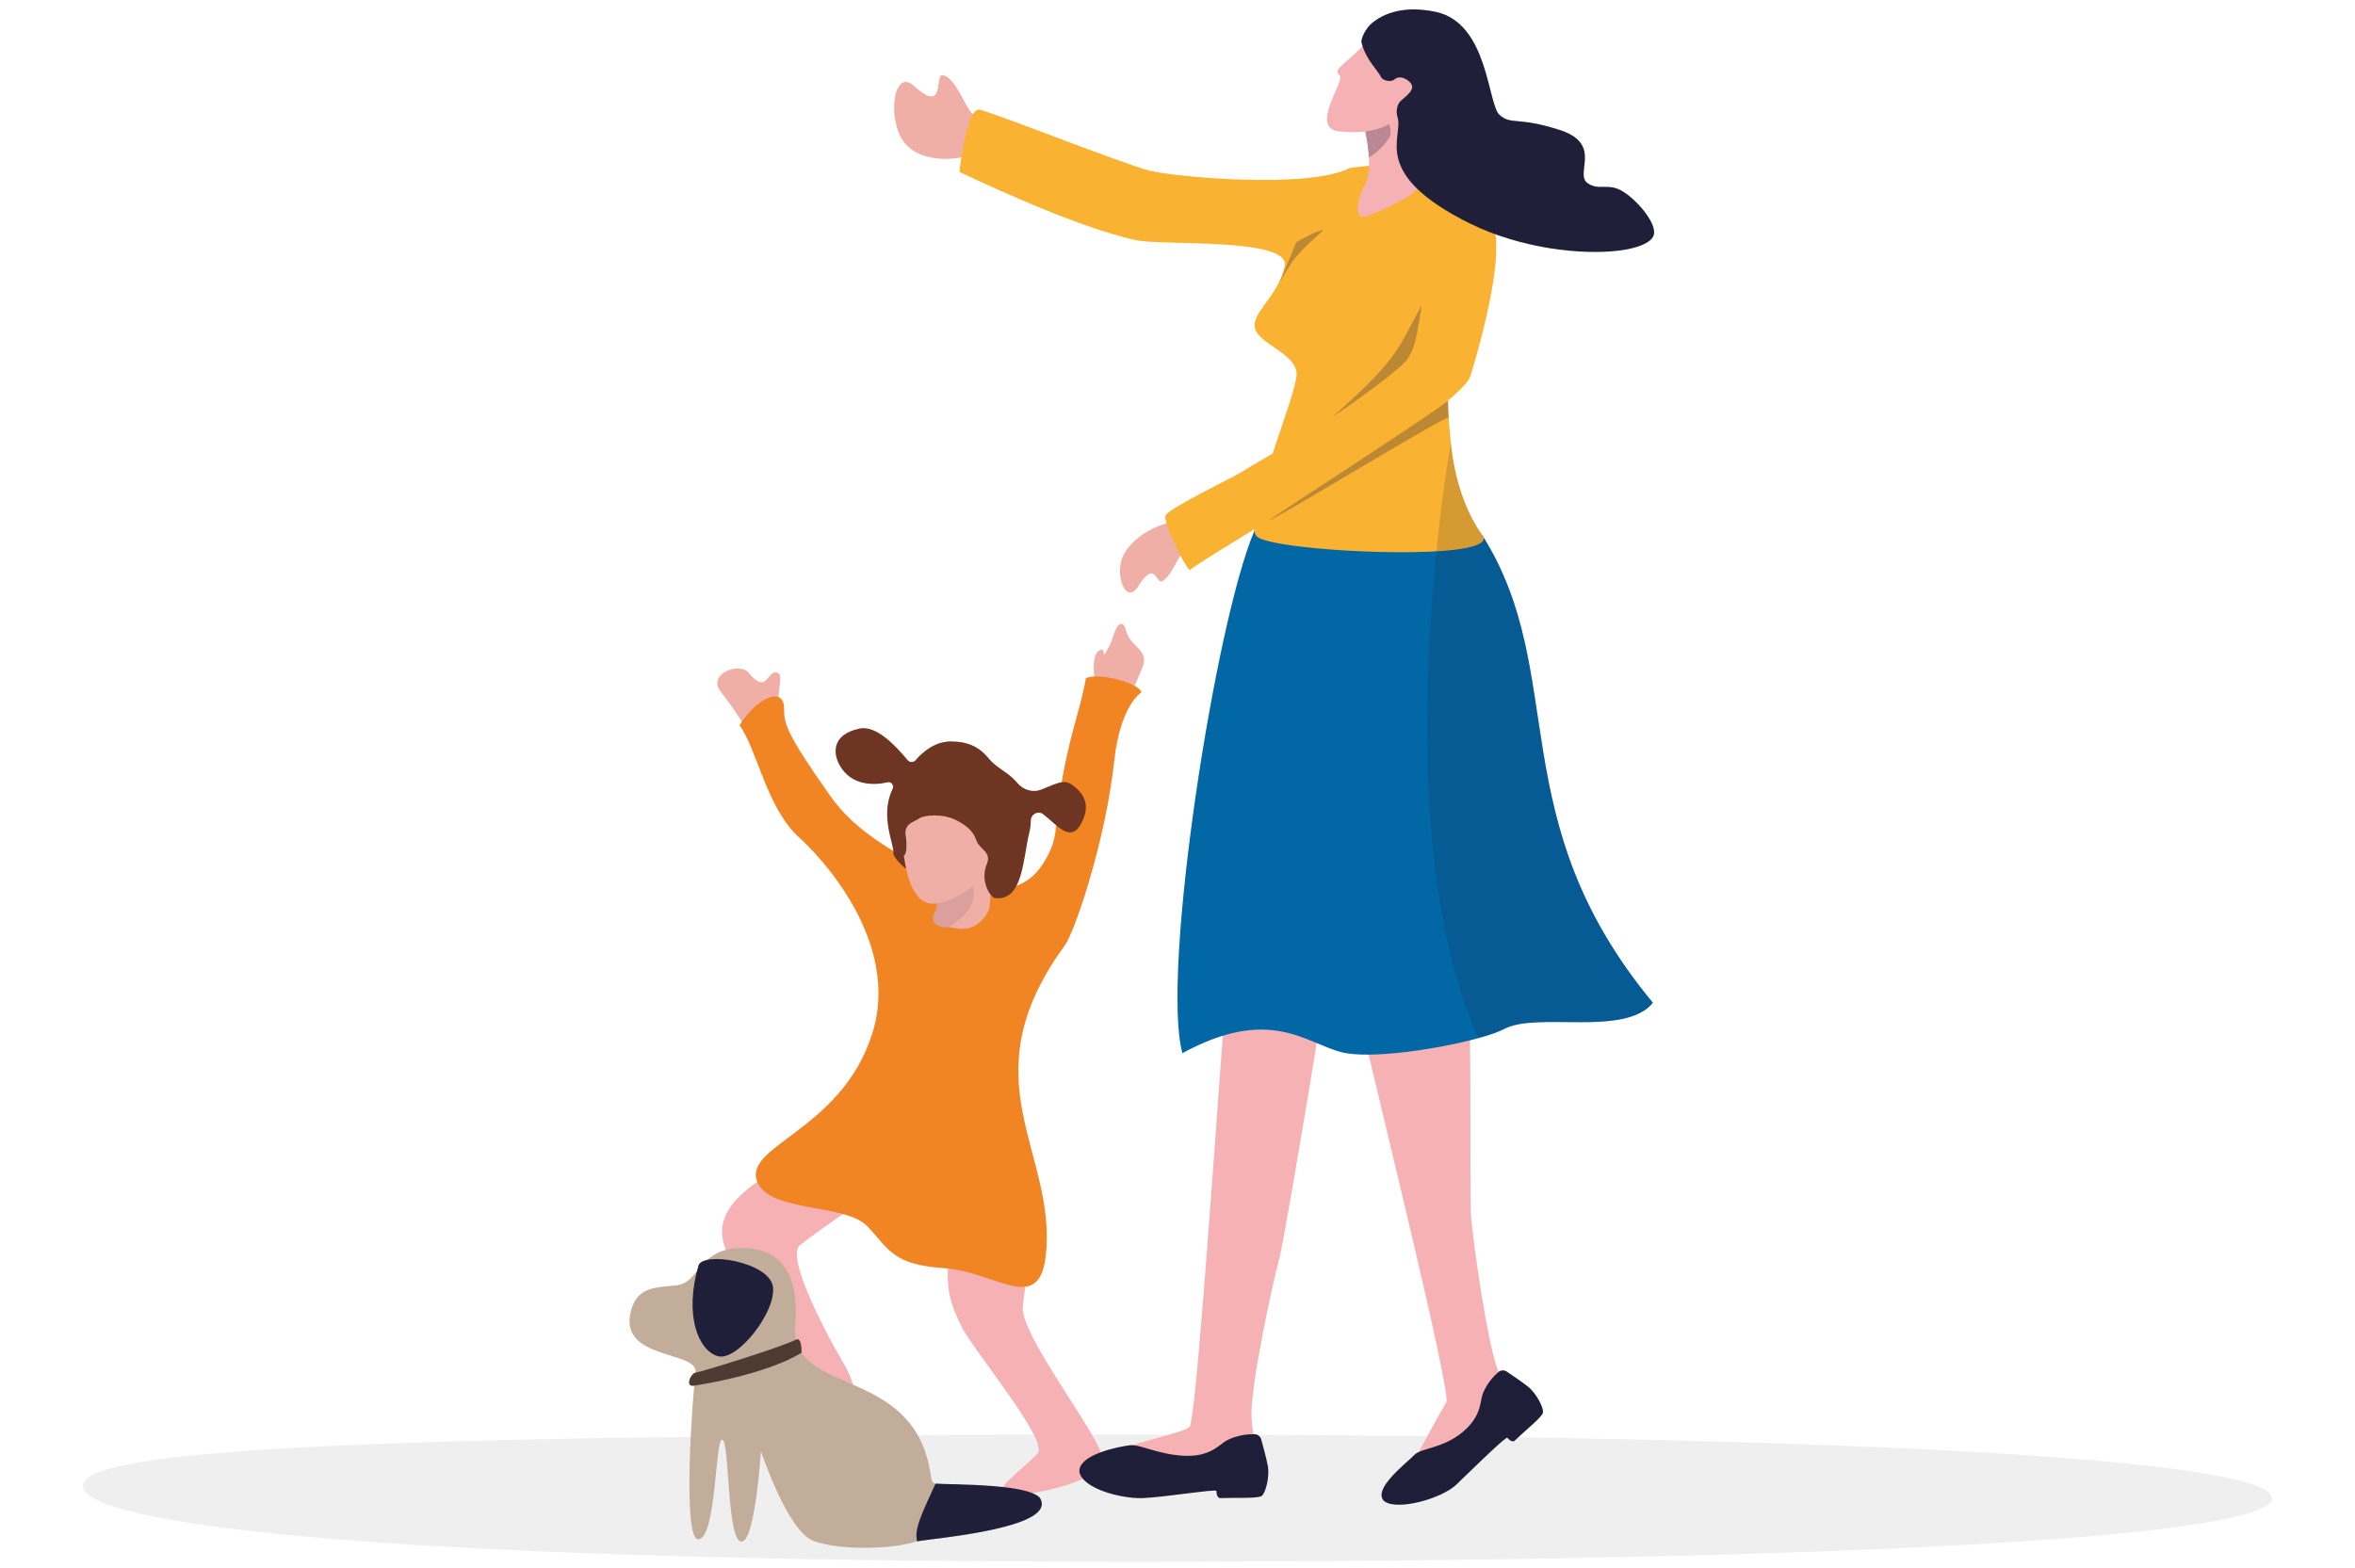 <?xml version="1.0" encoding="utf-8"?>
<!DOCTYPE svg PUBLIC "-//W3C//DTD SVG 1.1//EN" "http://www.w3.org/Graphics/SVG/1.1/DTD/svg11.dtd">
<svg xmlns="http://www.w3.org/2000/svg" xmlns:xlink="http://www.w3.org/1999/xlink" version="1.1" id="Ebene_1" x="0px" y="0px" width="500" height="333" viewBox="0 0 1500 1000" enable-background="new 0 0 1500 1000" xml:space="preserve">
<path opacity="0.08" fill="#32323F" d="M52.106,947.613c0,22.398,163.418,48.387,665.612,48.387  c502.249,0,730.176-18.136,730.176-40.552c0-22.391-227.927-40.545-730.176-40.545C215.524,914.903,52.106,925.2,52.106,947.613z"/>
<path fill="#0D1B3E" d="M520.151,859.563"/>
<path fill="#78ADD3" d="M465.121,907.37"/>
<path fill="#EFAEA6" d="M756.839,333.026c-17.119-2.953-37.002,10.616-41.695,21.897c-5.438,12.56,2.276,30.724,9.59,19.281  c11.245-18.065,11.462-1.385,15.548-3.571c6.738-3.424,11.291-20.208,15.793-20.419  C758.922,350.077,756.839,333.026,756.839,333.026z"/>
<path fill="#EFAEA6" d="M629.29,95.008c-20.219,9.324-43.3,8.587-53.306-3.903c-11.427-14.019-7.379-48.376,5.993-36.309  c20.88,18.845,12.607-8.25,18.459-6.862c9.778,2.176,15.733,26.895,21.521,25.847C625.542,73.167,629.29,95.008,629.29,95.008z"/>
<g>
	<path fill="#F5B1B4" d="M527.768,727.944c-39.174,20.501-75.819,37.772-66.771,66.225c8.993,28.481,63.846,92.834,55.209,105.161   c-14.048,20.118-15.489,38.3-3.988,30.729c27.788-18.409,41.445-31.986,25.121-60.136c-17.229-29.652-36.215-69.183-28.129-75.754   c10.415-8.553,56.227-39.685,56.227-39.685L527.768,727.944z"/>
	<path fill="#F5B1B4" d="M607.084,782.243c-7.069,37.513-2.687,46.805,4.806,63.027c6.699,14.563,56.064,73.045,48.998,81.518   c-7.218,8.564-32.4,25.58-20.333,26.799c11.988,1.248,62.955-8.501,61.69-23.137c-1.185-14.573-53.325-79.392-50.869-97.643   c2.255-18.296,4.979-39.841,4.979-39.841L607.084,782.243z"/>
	<path fill="#EFAEA6" d="M494.963,453.839c0-12.979,3.881-23.57,0-24.768c-7-2.32-6.121,14.76-18.463-0.081   c-5.688-6.964-26.89,0.751-17.605,12.323c9.197,11.574,17.708,25.75,17.708,25.75L494.963,453.839z"/>
	<path fill="#EFAEA6" d="M698.108,438.075c-2.829-12.742-1.467-21.095,1.822-23.083c5.967-3.713-0.165,9.679,7.041-3.803   c1.212-2.152,3.46-12.605,6.703-13.237c3.564-0.6,2.682,5.415,6.363,10.134c4.697,5.934,11.223,8.67,7.516,17.766   c-5.437,13.511-9.685,21.01-9.685,21.01L698.108,438.075z"/>
	<path fill="#F18524" d="M589.186,555.581c-18.96-12.97-43.381-23.611-60.53-47.905c-28.656-40.567-29.509-46.435-29.509-55.882   c0-14.854-18.05-6.223-28.385,10.75c11.542,15.937,17.16,53.083,38.563,72.094c11.822,10.55,64.931,65.559,45.986,124.813   c-19.737,61.746-82.458,70.919-73.229,94.288c7.746,19.708,56.441,13.58,70.378,28.504c13.918,14.872,16.168,24.33,48.797,26.535   c32.603,2.276,60.111,29.675,64.65-7.071c8.027-66.811-51.09-112.216,12.34-198.903c6.011-8.161,25.813-65.805,31.421-117.569   c3.845-35.575,17.183-43.581,17.183-43.581c0-5.516-27.013-13.22-35.254-9.1c-3.788,21.767-10.979,36.342-16.895,75.149   c-3.334,21.412-0.187,27.104-10.731,43.597C642.386,585.111,589.186,555.581,589.186,555.581z"/>
	<path fill="#EFAEA6" d="M589.186,540.032c4.652,23.559,9.632,34.917,6.114,41.553c-3.605,6.523,1.306,10.093,8.27,9.76   c3.497-0.182,11.629,3.594,19.045-2.168c7.49-5.762,7.66-11.361,7.66-11.361s3.719-27.25-7.3-52.11   C612.032,500.828,589.186,540.032,589.186,540.032z"/>
	<path opacity="0.09" fill="#1F1F39" d="M603.567,591.339c0.202,0,0.415,0,0.562,0.018c10.473-7.113,19.374-14.426,14.729-29.215   c-4.009-13.085-16.286-2.294-23.416,5.567c1.231,6.347,1.578,10.679-0.136,13.878C591.695,588.104,596.605,591.672,603.567,591.339   z"/>
	<g>
		<path fill="#EFAEA6" d="M576.869,533.742c-1.696-8.718,7.381-17.232,10.032-19.217c3.326-2.539,23.563-0.311,29.725-0.311    c6.028,0,3.167,15.65,5.076,21.573c1.916,5.92,10.109,7.509,6.679,15.412c-1.063,2.489-1.521,5.145-1.472,7.73    c-9.27,9.048-27.52,20.837-37.549,16.467c-8.041-3.49-12.121-16.48-13.801-29.581C577.977,544.294,577.186,535.7,576.869,533.742z    "/>
		<path fill="#6D3522" d="M547.281,464.624c10.874-2.218,23.107,11.165,30.556,20.013c1.321,1.767,3.936,1.792,5.292,0.042    c3.906-4.579,11.865-11.841,22.349-11.841c10.222-0.002,17.919,3.182,23.989,10.685c5.005,5.961,10.423,7.977,15.362,12.625    c1.021,0.965,2.055,2,3.015,3.104c3.88,4.714,10.218,6.522,15.685,4.136c12.807-5.209,15.108-6.951,22.315-0.372    c7.419,6.798,6.941,14.499,2.577,22.463c-6.841,12.637-16.012-0.185-24.006-6.155c-3.191-2.563-7.884-0.092-7.943,3.967    c-0.037,2.68-0.318,5.271-1.039,8.088c-3.963,16.153-3.895,42.912-21.212,41.47c-2.732,0.034-7.137-6.263-7.313-13.918    c-0.048-2.586,0.41-5.241,1.472-7.73c3.43-7.903-4.764-9.492-6.679-15.412c-1.909-5.923-6.865-9.618-12.348-12.501    c-8.62-4.651-21.187-3.661-24.465-1.081c-2.689,1.983-9.717,2.818-8.021,11.536c0.317,1.962,1.109,10.59-1.322,12.078    c0.221,1.901,0.759,5.526,1.392,7.81c0.232,1.347-8.421-6.764-8.101-9.701c0.598-5.38-8.902-23.734-0.446-40.835    c1.077-2.134-0.896-4.814-3.247-4.14c-9.326,2.075-23.375,2.02-30.582-10.985C530.706,481.149,528.819,468.567,547.281,464.624z"/>
	</g>
</g>
<path fill="#F5B1B4" d="M873.013,549.358c-8.385,41.248-11.637,76.953-4.376,109.414c7.269,32.539,56.215,229.748,52.771,235.492  c-3.449,5.747-16.939,30.155-19.795,36.262c-2.797,6.154,64.814-18.709,64.537-31.142c-0.271-12.417-4.073-5.975-11.484-24.42  c-7.421-18.365-16.309-84.699-17.465-98.556c-1.204-13.911,1.117-151.564-3.531-166.865  C928.975,594.343,873.013,549.358,873.013,549.358z"/>
<path fill="#1F1E39" d="M959.792,874.654c-1.599-1.019-3.7-0.895-5.127,0.311c-6.895,5.925-9.849,12.826-10.547,15.614  c-1.272,5.264-1.307,14.158-13.572,23.727c-12.241,9.551-25.731,9.268-29.762,13.772c-4.043,4.454-27.019,21.595-19.029,29.268  c8.49,6.456,36.779-1.743,45.886-10.386c9.078-8.711,32.083-31.396,32.694-29.971c2.848,3.281,4.452,1.969,4.452,1.969  c7.102-6.832,17.534-15.031,18.207-17.989c0.679-3.058-4.276-12.358-9.259-16.445C970.247,881.709,963.483,877.15,959.792,874.654z"/>
<path fill="#F5B1B4" d="M853.032,570.548c-0.293,6.002-5.123,37.853-11.262,76.1c-1.863,11.479-3.826,23.604-5.82,35.78  c-9.221,55.797-19.055,112.758-20.988,119.926c-3.761,13.752-18.525,80.673-17.774,101.007c0.802,20.387,6.853,15.51,2.671,27.571  c-4.152,12.077-91.297-0.587-86.362-5.492c4.962-4.906,38.591-10.981,44.078-15.288c3.689-2.953,13.017-135.965,19.998-231.56  c0.97-12.948,1.83-25.006,2.698-36.205c2.099-27.874,3.79-48.925,4.796-56.728c4.384-33.957,19.101-24.711,47.2-24.633  C832.267,561.026,853.845,554.184,853.032,570.548z"/>
<path fill="#1F1E39" d="M803.364,917.94c-0.558-1.912-2.271-3.251-4.254-3.28c-9.448-0.152-16.523,3.112-18.976,4.751  c-4.682,3.207-10.696,10.003-26.947,8.952c-16.227-1.032-27.211-7.36-33.518-6.64c-6.242,0.706-33.259,5.742-32.18,17.127  c2.298,10.777,26.99,17.007,40.131,16.58c13.042-0.424,47.699-6.067,47.205-4.552c0.055,4.438,2.195,4.552,2.195,4.552  c10.238-0.41,24.101,0.427,26.677-1.424c2.57-1.85,5.072-12.36,3.92-18.939C806.791,930.444,804.576,922.377,803.364,917.94z"/>
<path opacity="0" fill="#1F1F39" d="M936.603,674.135c-19.136,7.62-48.077,6.502-62.336,8.663  c-3.585-15.003-4.269-18.004-5.628-24.027c-0.258-1.098-0.478-2.192-0.674-3.278l51.061-13.537l17.412,19.157  C936.522,665.345,936.57,669.636,936.603,674.135z"/>
<path opacity="0" fill="#1F1F39" d="M841.771,646.647c-1.863,11.479-3.387,20.811-5.389,33c-17.372-7.053-41.133-3.797-58.81-1.056  c0.97-12.948,1.83-25.006,2.698-36.205l2.887-9.89L841.771,646.647z"/>
<path fill="#0267A5" d="M1053.14,639.526c-17.883,21.967-73.979,5.506-94.865,16.74c-3.326,1.768-9.146,3.805-16.468,5.813  c-25.569,7.046-69.345,13.603-87.327,8.958c-23.14-6.042-45.874-29.542-101.36,0.631c-13.803-50.784,20.849-274.442,45.896-333.097  v-0.006c1.363-3.067,2.646-5.787,3.917-7.857c0,0,61.743-36.508,115.529-8.962c9.002,4.565,17.743,11.026,25.972,19.686  c0.143,0.143,0.263,0.311,0.394,0.707C999.958,430.316,956.198,522.693,1053.14,639.526z"/>
<path fill="#F9B232" d="M758.076,363.508c-1.339,1.833-17.893-30.788-15.647-34.901c2.328-4.476,43.071-24.359,47.426-26.968  c13.683-8.95,59.568-32.967,77.974-51.204c13.361-13.309,24.854-26.503,72.36-55.083c-22.855,23.766-17.902,66.152-15.913,86.98  c2.269,23.286,9.456,44.263,20.157,59.096c0.143,0.144,0.263,0.313,0.394,0.709c3.55,6.631-17.902,9.712-45.339,9.999  c-40.417,0.547-93.812-4.181-99.122-10.198c-0.709-0.718-1.109-1.833-1.351-3.369c-2.652-18.32,27.438-88.093,26.921-100.313  c-0.492-12.962-24.576-19.07-26.58-29.131c-2.023-10.03,14.841-20.105,19.025-39.344c3.99-18.473-77.986-12.952-94.776-16.609  c-41.49-8.901-112.695-43.616-112.695-43.616s4.684-40.885,12.682-39.629c8.097,1.38,92.316,34.954,109.021,39.014  c16.879,4.021,100.895,11.688,127.231-1.771c0,0,24.987-3.591,37.075-2.592c12.025,0.993,44.252,25.386,52.683,36.308  c9.425,12.094-0.915,59.662-12.794,98.769C929.869,262.36,761.984,358.157,758.076,363.508z"/>
<path fill="#F5B1B4" d="M869.122,80.549c4.597,21.077,3.441,31.886,0,37.764c-3.402,5.848-7.231,20.179-0.503,19.967  c3.348-0.204,22.997-8.934,30.206-14.119c7.148-5.078,11.447-15.133,11.447-15.133s-15.394-26.652-25.998-48.936  C873.719,37.809,869.122,80.549,869.122,80.549z"/>
<path opacity="0.28" fill="#1F1F39" d="M871.967,100.35c-0.129-2.716-0.464-5.847-0.988-9.276  c-0.169-1.251-1.618-9.178-1.856-10.525c1.146-1.071,3.195-2.651,4.436-2.942c1.61-0.213,4.981,0.056,6.488-1.833  c2.558-3.045,7.512,5.974,5.367,11.248C884.552,89.064,878.614,96.868,871.967,100.35z"/>
<path opacity="0.28" fill="#1F1F39" d="M848.813,265.885c41.348-36.456,41.277-42.597,56.92-71.4  c-4.68,32.221-6.823,29.207-8.701,33.906C895.154,233.083,864.628,255.43,848.813,265.885z"/>
<path opacity="0.28" fill="#1F1F39" d="M808.366,331.797c-0.517-0.19,114.027-74.384,114.124-76.327  c0.11,4.602,0.18,7.979,0.397,10.806C919.741,265.57,810.237,332.662,808.366,331.797z"/>
<path opacity="0.28" fill="#1F1F39" d="M843.089,146.647c-20.412,18.508-19.092,18.831-27.915,33.356  c7.021-16.729,10.499-25.5,10.499-25.5S838.604,146.927,843.089,146.647z"/>
<path opacity="0.16" fill="#1F1F39" d="M1053.14,639.526c-17.883,21.967-73.979,5.506-94.865,16.74  c-3.326,1.768-9.146,3.805-16.468,5.813c-38.43-85.549-36.331-216.523-26.758-310.486c1.095-10.4,2.222-20.521,3.413-29.847  c1.894-14.759,3.881-27.887,5.814-39.412c2.271,23.286,9.454,44.272,20.157,59.098c0.143,0.143,0.263,0.311,0.394,0.707  C999.958,430.316,956.198,522.693,1053.14,639.526z"/>
<g>
	<g>
		<path fill="#F5B1B4" d="M871.498,25.255c-11.8,14.645-23.628,18.822-18.142,22.731c4.128,2.947-19.542,33.529-0.537,35.793    c18.951,2.108,36.678-1.242,45.041-19.175c8.318-17.933,13.666-28.206,13.666-28.206L871.498,25.255z"/>
		<path fill="#1F1F39" d="M867.388,27.429c2.76,10.596,10.178,17.312,12.406,21.725c1.301,2.5,6.584,3.379,8.612,1.429    c2.283-2.111,6.598-1.476,9.919,1.981c4.008,4.239-2.398,8.558-5.895,11.689c-2.612,2.36-3.212,7.083-2.151,10.436    c4.127,12.684-18.142,35.877,46.035,67.791c16.179,8.007,33.901,12.998,50.545,15.768c33.623,5.426,62.928,1.427,66.663-7.958    c2.679-6.819-9.243-21.53-19.049-27.877c-9.786-6.37-15.536-0.392-23.01-5.632c-8.501-5.91,9.869-24.858-17.541-33.836    c-27.385-8.833-30.897-2.997-38.552-9.64c-7.64-6.496-7.063-58.6-40.7-65.751c-23.289-4.896-36.084,2.882-41.757,8.158    C870.514,17.983,866.542,24.358,867.388,27.429z"/>
	</g>
</g>
<g>
	<g>
		<path fill="#C1AD99" d="M584.016,983.015c-0.194,0.064-0.398,0.023-0.646,0.088c-14.884,4.882-48.076,5.901-65.272-0.271    c-16.654-5.971-33.682-57.305-33.682-57.305s-3.56,55.741-11.902,57.576c-9.935,2.197-7.946-63.346-12.682-64.903    c-4.748-1.59-3.659,63.005-15.381,63.481c-10.337,0.406-3.657-92.013-1.714-106.268c1.95-14.286-50.135-7.687-41.081-39.862    c4.195-14.858,14.985-14.315,29.282-15.874c14.23-1.593,13.703-23.746,41.193-23.734c41.787,0.02,33.636,45.754,34.106,53.848    c1.983,40.313,77.605,22.222,86.584,92.145c0.474,2.938,1.477,4.199,2.878,4.288c10.209,0.636,67.303,3.046,67.083,9.982    C662.122,976.853,595.288,980.784,584.016,983.015z"/>
		<path fill="#1F1F39" d="M584.016,983.015c-2.19-7.742,3.467-18.736,11.683-36.792c10.209,0.636,62.25-0.11,67.083,9.982    C671.646,974.868,595.288,980.784,584.016,983.015z"/>
		<path fill="#4C3A33" d="M442.736,875.413c2.937-0.266,54.138-16.028,64.011-21.041c3.909-1.988,3.533,8.288,3.533,8.288    s-18.332,12.938-68.434,21.076C435.527,884.743,439.796,875.689,442.736,875.413z"/>
	</g>
	<path fill="#1F1F39" d="M444.558,807.174c-9.214,31.7-0.039,54.188,12.361,57.716c12.386,3.572,37.201-28.17,35.151-44.133   C490.028,804.79,447.272,797.811,444.558,807.174z"/>
</g>
</svg>
